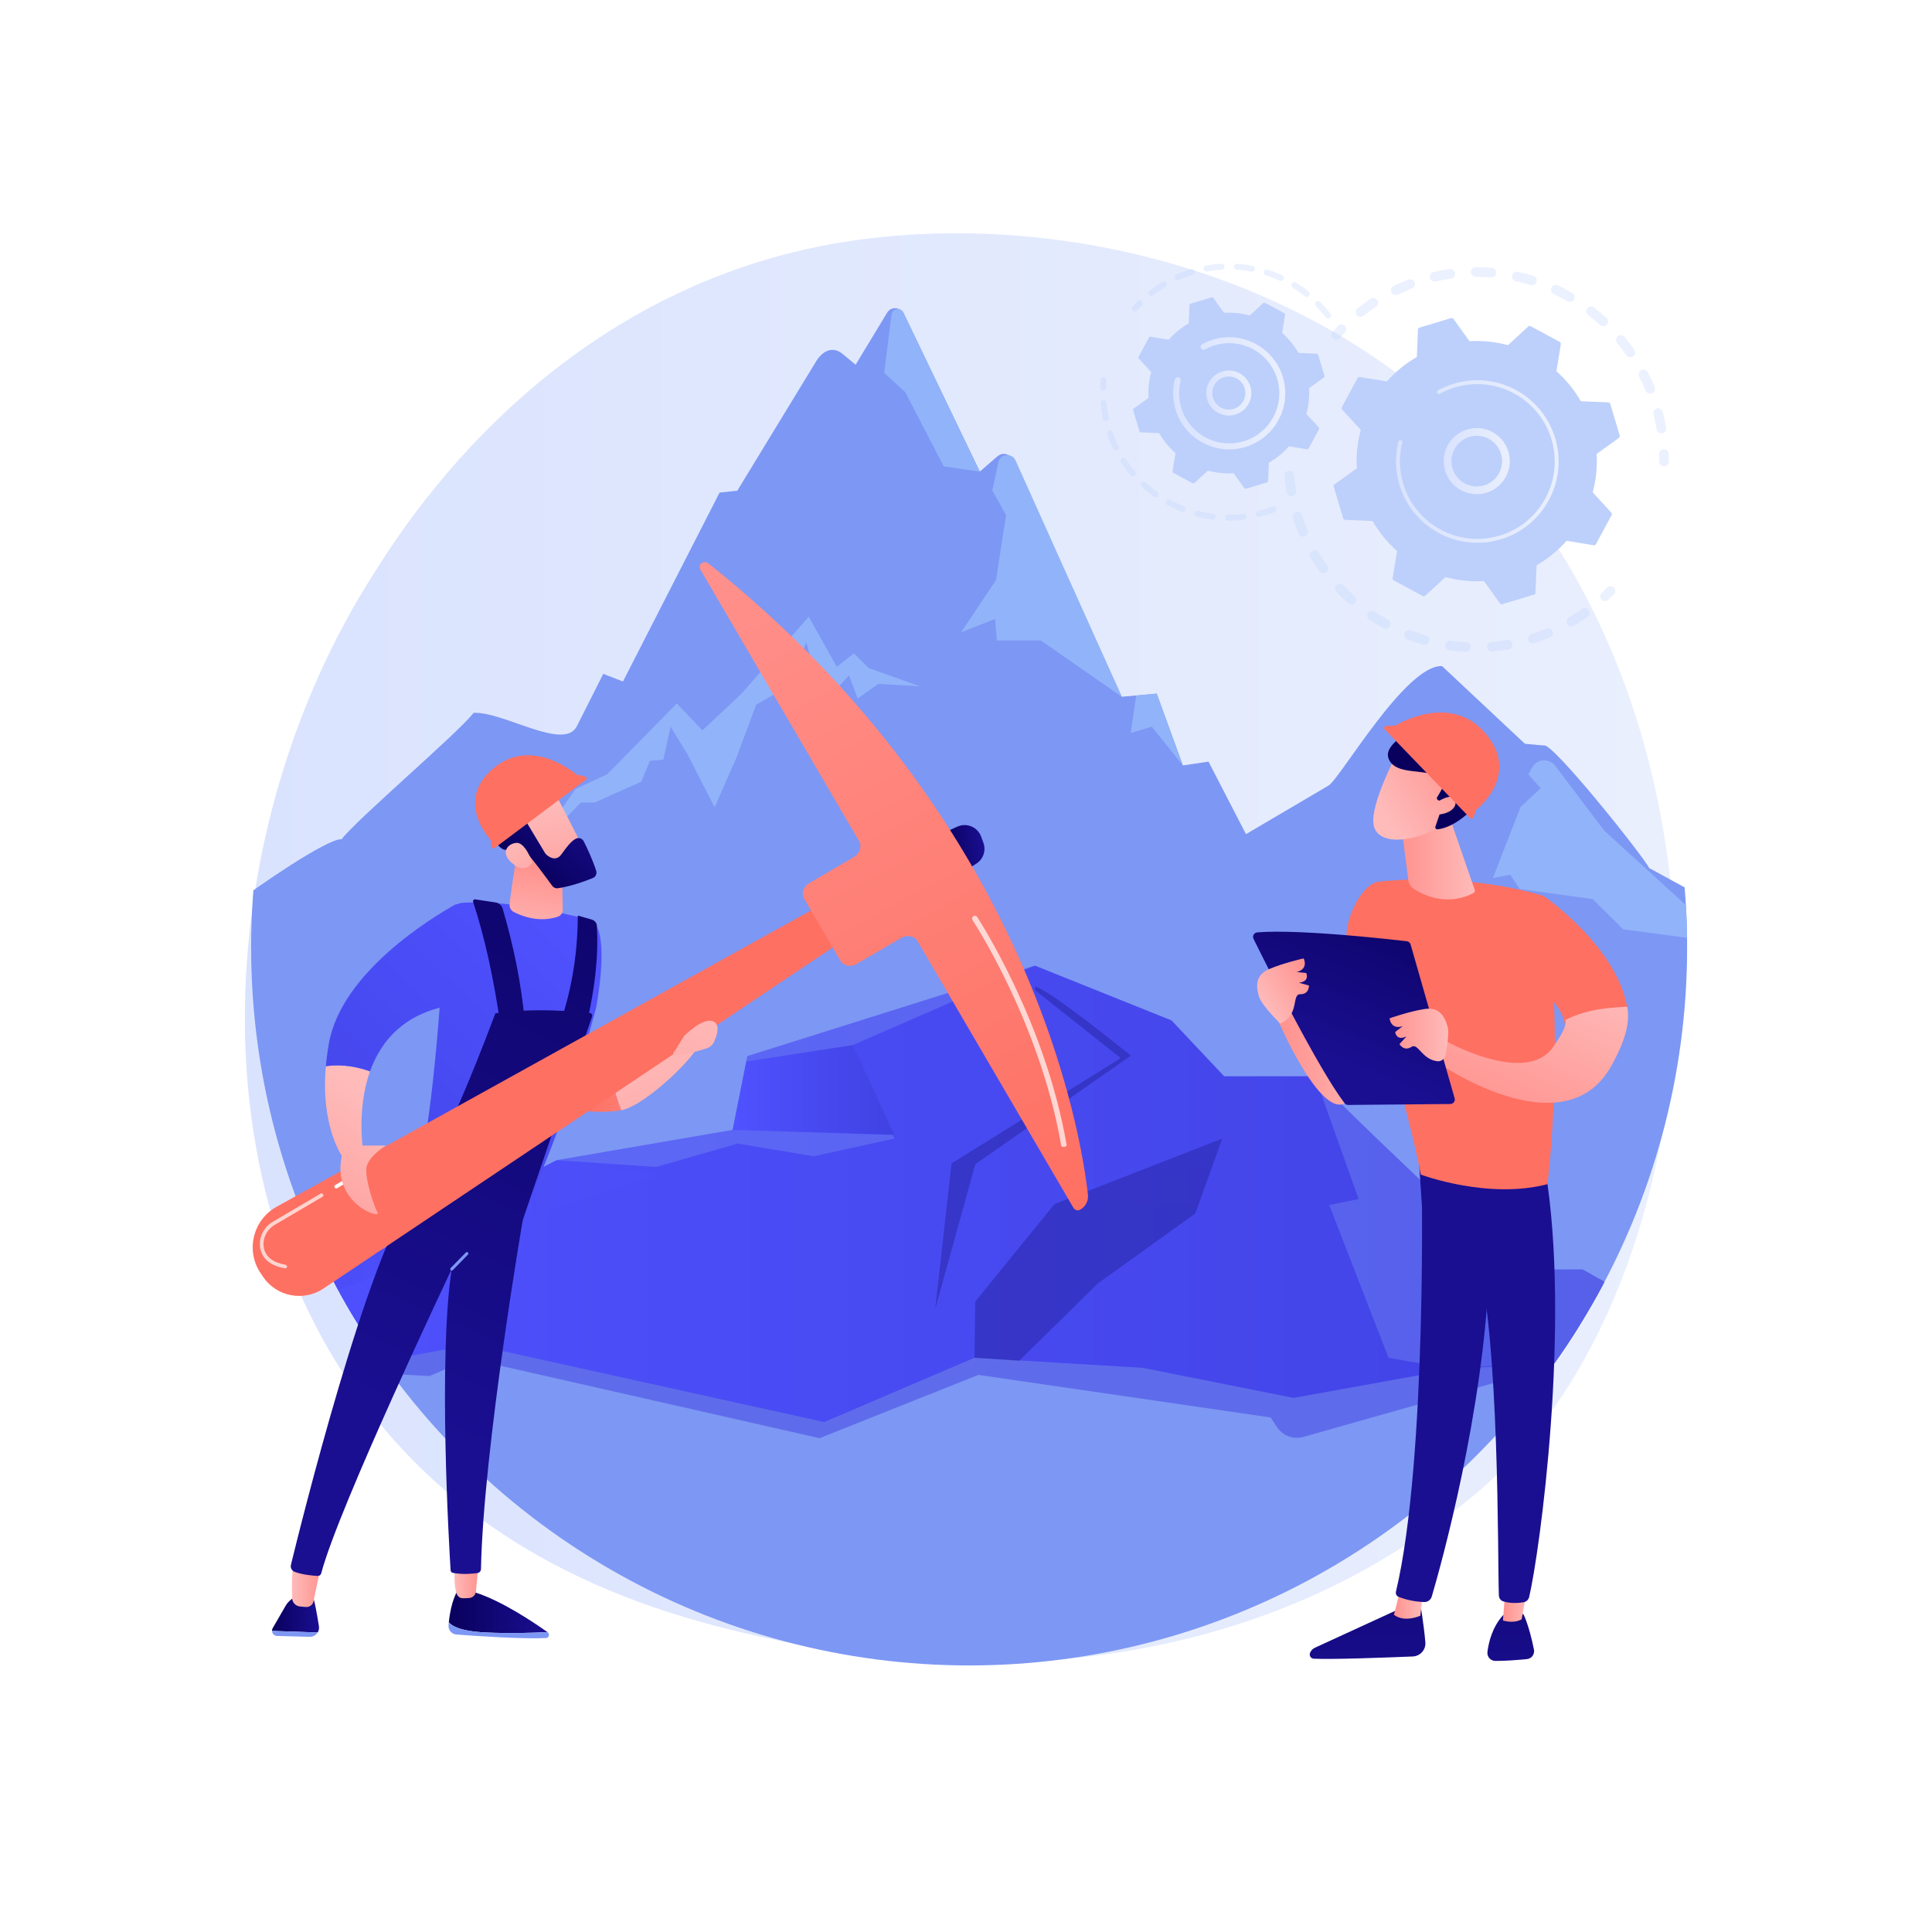 <?xml version="1.0" encoding="utf-8"?>
<!-- Generator: Adobe Illustrator 27.5.0, SVG Export Plug-In . SVG Version: 6.00 Build 0)  -->
<svg version="1.1" xmlns="http://www.w3.org/2000/svg" xmlns:xlink="http://www.w3.org/1999/xlink" x="0px" y="0px"
	 viewBox="0 0 3710 3710" style="enable-background:new 0 0 3710 3710;" xml:space="preserve">
<g id="Background">
	<g>
		<g>
			<rect style="fill:#FFFFFF;" width="3710" height="3710"/>
		</g>
	</g>
</g>
<g id="Illustration">
	<g>
		<linearGradient id="SVGID_1_" gradientUnits="userSpaceOnUse" x1="470.223" y1="1820.53" x2="3217.957" y2="1820.53">
			<stop  offset="0" style="stop-color:#DAE3FE"/>
			<stop  offset="1" style="stop-color:#E9EFFD"/>
		</linearGradient>
		<path style="fill:url(#SVGID_1_);" d="M2899.458,2806.985c-56.423,59.068-109.809,97.16-151.989,127.256
			c-495.813,353.768-1082.492,250.646-1207.178,225.463c-184.122-37.188-540.025-109.071-797.337-409.977
			c-389.291-455.246-328.673-1172.474-26.712-1645.926c55.233-86.602,346.992-567.266,939.989-644.349
			c358.876-46.65,777.21,47.438,1080.155,299.831C3372.297,1289.08,3327.027,2359.363,2899.458,2806.985z"/>
		<g>
			<g>
				<g style="opacity:0.3;">
					<path style="fill:#BDD0FB;" d="M2475.102,903.964c5.093-0.439,9.575,3.336,10.012,8.427c0.851,9.892,2.142,19.894,3.842,29.729
						c0.86,4.976-2.429,9.709-7.366,10.659c-0.059,0.011-0.117,0.023-0.177,0.034c-5.035,0.87-9.822-2.508-10.692-7.545
						c-1.788-10.352-3.15-20.881-4.044-31.295c-0.41-4.761,2.867-8.991,7.459-9.875
						C2474.452,904.038,2474.774,903.99,2475.102,903.964z M2500.51,989.422c3.022,9.507,6.48,18.974,10.28,28.148
						c1.955,4.717-0.284,10.132-5.005,12.089c-4.745,1.947-10.135-0.287-12.091-5.009c-3.999-9.65-7.639-19.616-10.821-29.618
						c-1.548-4.87,1.146-10.074,6.016-11.622c0.354-0.112,0.71-0.203,1.065-0.271
						C2494.495,982.265,2499.074,984.906,2500.51,989.422z M2532.503,1061.125c5.049,8.572,10.531,17.028,16.301,25.138
						c2.961,4.163,1.987,9.942-2.177,12.903c-4.163,2.954-9.938,1.986-12.904-2.177c-6.075-8.54-11.85-17.447-17.165-26.473
						c-2.594-4.403-1.125-10.074,3.276-12.67c0.939-0.552,1.935-0.921,2.947-1.115
						C2526.516,1056.013,2530.464,1057.66,2532.503,1061.125z M2579.73,1123.871c6.845,7.236,14.085,14.257,21.516,20.873
						c3.816,3.399,4.156,9.248,0.758,13.064c-3.402,3.813-9.248,4.15-13.064,0.758c-7.824-6.967-15.445-14.36-22.652-21.972
						c-3.511-3.711-3.351-9.569,0.361-13.08c1.328-1.257,2.93-2.044,4.602-2.365
						C2574.253,1120.571,2577.474,1121.489,2579.73,1123.871z M2639.758,1174.532c8.261,5.521,16.877,10.768,25.608,15.588
						c4.473,2.474,6.095,8.102,3.625,12.575c-2.471,4.476-8.102,6.097-12.573,3.623c-9.184-5.071-18.25-10.592-26.943-16.402
						c-4.249-2.838-5.391-8.584-2.551-12.833c1.43-2.141,3.599-3.494,5.943-3.945
						C2635.175,1172.694,2637.65,1173.124,2639.758,1174.532z M2709.499,1210.649c9.291,3.564,18.85,6.77,28.414,9.534
						c4.909,1.419,7.74,6.549,6.322,11.456c-1.418,4.911-6.545,7.741-11.458,6.324c-10.064-2.907-20.128-6.285-29.906-10.035
						c-4.771-1.831-7.155-7.181-5.326-11.953c1.189-3.099,3.863-5.19,6.9-5.774
						C2706.084,1209.885,2707.826,1210.006,2709.499,1210.649z M3050.855,1171.499c2.955,4.168,1.972,9.944-2.198,12.9
						c-8.541,6.053-17.463,11.815-26.516,17.124c-4.409,2.586-10.078,1.108-12.662-3.302c-2.585-4.405-1.107-10.074,3.3-12.66
						c8.596-5.04,17.066-10.513,25.176-16.262c1.113-0.788,2.338-1.296,3.596-1.538
						C3045.006,1167.096,3048.69,1168.441,3050.855,1171.499z M2785.465,1230.395c9.846,1.407,19.872,2.404,29.803,2.959
						c5.103,0.288,9.008,4.656,8.722,9.757c-0.286,5.105-4.656,8.982-9.758,8.72c-10.457-0.586-21.016-1.635-31.385-3.118
						c-5.058-0.723-8.573-5.409-7.85-10.47c0.573-4.012,3.641-7.054,7.41-7.779
						C2783.388,1230.276,2784.419,1230.247,2785.465,1230.395z M2981.253,1212.225c1.947,4.723-0.306,10.133-5.031,12.08
						c-9.678,3.986-19.657,7.607-29.656,10.768c-4.871,1.563-10.07-1.165-11.611-6.036c-1.539-4.871,1.163-10.069,6.036-11.611
						c9.503-3.003,18.987-6.444,28.184-10.234c0.587-0.242,1.185-0.416,1.784-0.531
						C2975.189,1205.847,2979.55,1208.088,2981.253,1212.225z M2863.924,1232.669c9.906-0.831,19.907-2.101,29.726-3.777
						c5.038-0.863,9.818,2.524,10.679,7.563c0.848,4.971-2.439,9.693-7.369,10.642c-0.064,0.012-0.13,0.025-0.194,0.034
						c-10.337,1.768-20.866,3.106-31.292,3.983c-5.093,0.424-9.568-3.356-9.996-8.449c-0.4-4.756,2.875-8.975,7.461-9.857
						C2863.261,1232.745,2863.591,1232.7,2863.924,1232.669z"/>
					<path style="fill:#BDD0FB;" d="M3090.942,1125.547c-1.789,0.344-3.496,1.218-4.865,2.622
						c-3.331,3.416-6.789,6.816-10.277,10.116c-3.714,3.508-3.88,9.367-0.371,13.079c3.509,3.716,9.37,3.887,13.08,0.368
						c3.671-3.467,7.307-7.045,10.813-10.638c3.567-3.657,3.496-9.517-0.16-13.083
						C3096.907,1125.808,3093.817,1124.993,3090.942,1125.547z"/>
				</g>
				<g style="opacity:0.3;">
					<path style="fill:#BDD0FB;" d="M3193.439,862.733c-4.385,0.844-7.633,4.767-7.49,9.373c0.15,4.767,0.202,9.619,0.154,14.417
						c-0.051,5.111,4.05,9.294,9.159,9.345c5.131,0.051,9.294-4.052,9.345-9.16c0.049-5.052-0.004-10.161-0.161-15.181
						c-0.16-5.107-4.43-9.118-9.538-8.96C3194.407,862.583,3193.916,862.641,3193.439,862.733z"/>
					<path style="fill:#BDD0FB;" d="M2783.464,516.769c5.059-0.719,9.744,2.799,10.463,7.862c0.718,5.059-2.798,9.732-7.861,10.46
						c-9.632,1.368-19.355,3.169-29.012,5.366c-4.955,1.145-9.941-1.988-11.075-6.971s1.987-9.941,6.969-11.076
						c4.184-0.952,8.367-1.831,12.548-2.635C2771.461,518.626,2777.506,517.614,2783.464,516.769z M2716.568,542.315
						c1.796,4.781-0.624,10.116-5.407,11.913c-9.183,3.453-18.32,7.328-27.156,11.523c-4.604,2.203-10.135,0.228-12.328-4.389
						c-2.191-4.614-0.226-10.133,4.39-12.325c9.302-4.418,18.921-8.5,28.585-12.13c0.501-0.188,1.009-0.331,1.517-0.428
						C2710.514,535.644,2714.958,538.031,2716.568,542.315z M2833.752,513.113c10.294-0.041,20.732,0.357,31.023,1.189
						c5.094,0.411,8.89,4.874,8.479,9.969c-0.412,5.092-4.874,8.881-9.968,8.477c-9.773-0.791-19.683-1.17-29.458-1.129
						c-5.111,0.019-9.27-4.105-9.291-9.217c-0.018-4.52,3.21-8.295,7.494-9.12C2832.588,513.175,2833.164,513.116,2833.752,513.113z
						 M2644.909,576.407c2.804,4.271,1.615,10.01-2.658,12.812c-8.189,5.375-16.245,11.165-23.946,17.207
						c-4.022,3.159-9.835,2.456-12.99-1.567c-3.155-4.019-2.454-9.834,1.566-12.988c8.11-6.364,16.594-12.461,25.216-18.121
						c1.042-0.683,2.17-1.132,3.324-1.354C2638.993,571.708,2642.79,573.179,2644.909,576.407z M2914.597,521.799
						c10.045,2.223,20.135,4.907,29.992,7.979c4.879,1.52,7.601,6.704,6.082,11.583c-1.519,4.882-6.708,7.603-11.586,6.083
						c-9.364-2.916-18.948-5.467-28.487-7.577c-4.99-1.105-8.14-6.045-7.035-11.035c0.823-3.718,3.775-6.413,7.289-7.089
						C2912.056,521.512,2913.326,521.518,2914.597,521.799z M2991.578,548.005c9.339,4.375,18.601,9.196,27.531,14.327
						c4.43,2.548,5.958,8.202,3.412,12.634c-2.551,4.436-8.205,5.963-12.633,3.41c-8.485-4.875-17.287-9.456-26.161-13.615
						c-4.628-2.168-6.621-7.677-4.453-12.305c1.308-2.787,3.828-4.619,6.637-5.16
						C2987.764,546.94,2989.741,547.144,2991.578,548.005z M3061.021,590.366c8.168,6.308,16.161,13.033,23.755,19.982
						c3.771,3.452,4.028,9.302,0.58,13.073c-3.454,3.775-9.304,4.028-13.072,0.579c-7.216-6.606-14.81-12.991-22.574-18.987
						c-4.044-3.123-4.791-8.935-1.667-12.977c1.435-1.859,3.434-3.02,5.571-3.431C3056.13,588.12,3058.834,588.678,3061.021,590.366
						z M3119.569,646.866c6.591,7.941,12.919,16.256,18.807,24.714c2.92,4.193,1.887,9.961-2.308,12.881
						c-4.187,2.915-9.959,1.883-12.879-2.31c-5.59-8.03-11.598-15.924-17.86-23.468c-3.263-3.932-2.722-9.763,1.21-13.027
						c1.243-1.031,2.672-1.681,4.153-1.966C3113.898,643.073,3117.334,644.175,3119.569,646.866z M3164.293,714.886
						c4.668,9.175,9.004,18.673,12.889,28.23c1.925,4.735-0.352,10.134-5.087,12.058c-4.719,1.917-10.131-0.351-12.056-5.086
						c-3.69-9.08-7.81-18.1-12.242-26.817c-2.317-4.552-0.502-10.124,4.052-12.44c0.793-0.403,1.617-0.683,2.449-0.843
						C3158.247,709.229,3162.38,711.125,3164.293,714.886z M3192.961,790.987c1.885,7.348,3.567,14.846,4.998,22.281
						c0.518,2.694,1.004,5.383,1.462,8.074c0.855,5.036-2.454,9.902-7.571,10.669c-5.037,0.859-9.816-2.532-10.673-7.571
						c-0.435-2.555-0.897-5.117-1.389-7.675c-1.361-7.07-2.958-14.194-4.75-21.181c-1.27-4.949,1.714-9.991,6.663-11.26
						c0.186-0.047,0.373-0.09,0.559-0.126C3187.025,783.281,3191.741,786.223,3192.961,790.987z"/>
					<path style="fill:#BDD0FB;" d="M2574.17,623.172c-1.807,0.348-3.526,1.234-4.9,2.654c-3.48,3.603-6.95,7.348-10.313,11.131
						c-3.396,3.819-3.053,9.668,0.765,13.063c3.82,3.394,9.665,3.057,13.063-0.765c3.195-3.593,6.491-7.149,9.795-10.571
						c3.55-3.672,3.45-9.53-0.226-13.082C2580.1,623.425,2577.027,622.622,2574.17,623.172z"/>
				</g>
				<g>
					<path style="fill:#BDD0FB;" d="M2576.758,781.775c-0.875,1.625-0.624,3.625,0.627,4.982l35.661,38.712
						c-6.42,23.727-9.103,48.648-7.562,73.896l-42.714,30.696c-1.498,1.077-2.148,2.986-1.618,4.753l18.118,60.477
						c0.529,1.768,2.122,3.005,3.964,3.08l52.556,2.155c12.594,21.937,28.537,41.279,46.945,57.568l-8.503,51.942
						c-0.298,1.821,0.592,3.63,2.216,4.505l55.575,29.953c1.624,0.875,3.625,0.624,4.982-0.627l38.711-35.661
						c23.727,6.421,48.648,9.104,73.897,7.562l30.696,42.714c1.077,1.499,2.985,2.149,4.753,1.619l60.479-18.117
						c1.767-0.53,3.003-2.123,3.079-3.965l2.155-52.557c21.937-12.594,41.279-28.537,57.567-46.945l51.942,8.504
						c1.82,0.298,3.63-0.591,4.505-2.216l29.954-55.575c0.875-1.624,0.623-3.625-0.626-4.981l-35.662-38.712
						c6.421-23.727,9.103-48.647,7.562-73.896l42.714-30.696c1.499-1.076,2.149-2.985,1.619-4.752l-18.118-60.479
						c-0.53-1.768-2.122-3.004-3.965-3.079l-52.556-2.156c-12.594-21.937-28.537-41.279-46.945-57.568l8.503-51.942
						c0.299-1.82-0.591-3.63-2.216-4.506l-55.576-29.953c-1.624-0.875-3.624-0.624-4.981,0.626l-38.712,35.662
						c-23.727-6.421-48.647-9.103-73.896-7.562l-30.696-42.714c-1.077-1.497-2.985-2.148-4.753-1.619l-60.478,18.118
						c-1.767,0.53-3.004,2.122-3.08,3.966l-2.156,52.555c-21.937,12.594-41.278,28.538-57.567,46.945l-51.942-8.504
						c-1.82-0.298-3.63,0.592-4.505,2.216L2576.758,781.775z"/>
					
						<linearGradient id="SVGID_00000000218369008439299420000011534863427431901059_" gradientUnits="userSpaceOnUse" x1="2772.289" y1="885.502" x2="2899.212" y2="885.502">
						<stop  offset="0" style="stop-color:#DAE3FE"/>
						<stop  offset="1" style="stop-color:#E9EFFD"/>
					</linearGradient>
					<path style="fill:url(#SVGID_00000000218369008439299420000011534863427431901059_);" d="M2832.972,822.103
						c34.958-1.53,64.645,25.661,66.178,60.623c0.743,16.935-5.155,33.146-16.605,45.644
						c-11.447,12.498-27.079,19.794-44.016,20.532c-34.959,1.53-64.645-25.661-66.178-60.622
						c-1.393-31.805,20.988-59.245,51.365-65.09C2826.728,822.609,2829.821,822.242,2832.972,822.103z M2871.629,918.368
						c8.78-9.584,13.3-22.011,12.731-34.998c-1.175-26.801-23.937-47.654-50.74-46.479c-26.812,1.166-47.654,23.937-46.48,50.741
						c1.175,26.8,23.937,47.654,50.74,46.479c2.431-0.107,4.822-0.39,7.168-0.842
						C2855.236,931.31,2864.493,926.157,2871.629,918.368z"/>
					
						<linearGradient id="SVGID_00000014628786062661891770000011035696729974047392_" gradientUnits="userSpaceOnUse" x1="2680.814" y1="886.205" x2="2992.99" y2="886.205">
						<stop  offset="0" style="stop-color:#DAE3FE"/>
						<stop  offset="1" style="stop-color:#E9EFFD"/>
					</linearGradient>
					<path style="fill:url(#SVGID_00000014628786062661891770000011035696729974047392_);" d="M2807.669,732.936
						c-5.217,1.004-10.414,2.276-15.573,3.821l0,0c-1.624,0.486-3.24,0.999-4.848,1.537c-7.927,2.655-15.63,5.937-22.99,9.794
						c-0.1,0.052-0.201,0.105-0.301,0.157c-0.284,0.15-0.568,0.301-0.851,0.455c-0.552,0.294-1.102,0.595-1.65,0.895
						c-1.441,0.792-2.145,2.404-1.852,3.938c0.072,0.373,0.203,0.741,0.396,1.091c0.985,1.791,3.237,2.436,5.026,1.455
						c9.213-5.074,19.035-9.188,29.193-12.228c50.453-15.124,102.759-2.046,139.945,30.063
						c20.686,17.856,36.691,41.604,45.097,69.667c1.475,4.921,2.691,9.88,3.647,14.856c6.441,33.49,1.212,67.891-15.188,98.317
						c-18.836,34.95-50.156,60.474-88.187,71.867c-78.548,23.522-161.523-21.221-185.042-99.73c-1.45-4.841-2.65-9.737-3.597-14.667
						c-4.107-21.363-3.495-43.388,1.872-64.491c0.138-0.546,0.149-1.092,0.047-1.61c-0.262-1.363-1.286-2.524-2.722-2.888
						c-1.984-0.498-3.997,0.688-4.5,2.676c-5.634,22.156-6.279,45.28-1.967,67.708c0.994,5.175,2.253,10.313,3.774,15.395
						c24.692,82.427,111.86,129.382,194.258,104.7c39.928-11.961,72.805-38.756,92.579-75.447
						c17.218-31.941,22.707-68.055,15.946-103.214c-1.005-5.224-2.281-10.43-3.827-15.594
						c-11.963-39.929-38.756-72.808-75.446-92.583C2878.959,731.654,2842.835,726.169,2807.669,732.936z"/>
				</g>
			</g>
			<g>
				<g style="opacity:0.3;">
					<path style="fill:#BDD0FB;" d="M2117.997,724.326c-2.428,0.467-4.359,2.481-4.605,5.069c-0.463,4.829-0.785,9.739-0.957,14.591
						c-0.112,3.153,2.352,5.799,5.509,5.914c3.158,0.125,5.801-2.355,5.914-5.509c0.164-4.624,0.471-9.303,0.912-13.912
						c0.302-3.138-2.002-5.928-5.144-6.233C2119.066,724.194,2118.521,724.225,2117.997,724.326z"/>
					<path style="fill:#BDD0FB;" d="M2118.425,768.203c3.144-0.276,5.917,2.044,6.196,5.19c0.706,7.934,1.826,15.925,3.331,23.746
						c0.317,1.649,0.656,3.301,1.01,4.955c0.658,3.084-1.306,6.122-4.392,6.784c-2.943,0.509-6.122-1.306-6.787-4.394
						c-0.37-1.731-0.722-3.459-1.055-5.185c-1.578-8.198-2.752-16.577-3.49-24.898c-0.263-2.944,1.761-5.567,4.606-6.115
						C2118.033,768.25,2118.227,768.224,2118.425,768.203z M2136.76,830.049c3.157,9.128,6.906,18.142,11.148,26.788
						c1.389,2.836,0.22,6.254-2.615,7.647c-2.821,1.378-6.258,0.221-7.647-2.614c-4.446-9.062-8.379-18.512-11.687-28.083
						c-1.032-2.984,0.55-6.238,3.534-7.272c0.261-0.09,0.53-0.158,0.795-0.209C2133.033,825.776,2135.819,827.331,2136.76,830.049z
						 M2162.29,882.047c5.289,8.064,11.14,15.878,17.395,23.233c2.042,2.403,1.751,6.011-0.652,8.054
						c-2.413,2.05-6.01,1.759-8.056-0.65c-6.559-7.711-12.696-15.913-18.243-24.365c-1.73-2.639-0.997-6.185,1.642-7.915
						c0.645-0.419,1.342-0.696,2.054-0.833C2158.635,879.147,2160.98,880.054,2162.29,882.047z M2199.817,926.185
						c7.116,6.53,14.704,12.68,22.545,18.264c2.572,1.835,3.171,5.403,1.338,7.971c-1.828,2.563-5.397,3.17-7.969,1.34
						c-8.226-5.862-16.178-12.305-23.643-19.155c-2.326-2.133-2.479-5.752-0.346-8.077c0.863-0.934,1.963-1.52,3.125-1.744
						C2196.585,924.454,2198.429,924.912,2199.817,926.185z M2246.982,959.823c8.486,4.601,17.335,8.718,26.305,12.244
						c2.935,1.151,4.381,4.47,3.228,7.409c-1.154,2.939-4.469,4.39-7.409,3.228c-9.4-3.692-18.676-8.011-27.572-12.829
						c-2.773-1.507-3.804-4.974-2.301-7.747c0.85-1.567,2.326-2.579,3.948-2.891C2244.433,958.996,2245.773,959.17,2246.982,959.823
						z M2300.884,980.993c9.341,2.397,18.918,4.23,28.47,5.45c3.129,0.398,5.345,3.262,4.944,6.391
						c-0.401,3.129-3.253,5.337-6.394,4.947c-10.015-1.278-20.064-3.203-29.863-5.717c-3.055-0.787-4.899-3.899-4.115-6.954
						c0.569-2.212,2.357-3.79,4.458-4.194C2299.188,980.762,2300.037,980.775,2300.884,980.993z M2358.302,988.334
						c9.613,0.031,19.357-0.542,28.962-1.709c3.133-0.376,5.98,1.856,6.359,4.988c0.381,3.131-1.854,5.932-4.987,6.364
						c-10.07,1.216-20.286,1.818-30.369,1.786c-3.156-0.012-5.708-2.578-5.698-5.734c0.009-2.775,2-5.085,4.63-5.591
						C2357.555,988.37,2357.924,988.333,2358.302,988.334z M2450.874,975.952c1.13,2.948-0.343,6.249-3.292,7.38
						c-8.158,3.127-16.629,5.86-25.151,8.12c-1.294,0.351-2.586,0.679-3.882,1.003c-3.026,0.844-6.164-1.11-6.917-4.182
						c-0.757-3.065,1.114-6.159,4.179-6.919c1.216-0.297,2.431-0.61,3.666-0.945c8.158-2.161,16.238-4.767,24.018-7.748
						c0.32-0.124,0.646-0.215,0.97-0.277C2447.136,971.869,2449.869,973.327,2450.874,975.952z"/>
				</g>
				<g style="opacity:0.3;">
					<path style="fill:#BDD0FB;" d="M2315.889,509.875c9.804-1.756,19.8-2.923,29.712-3.484c3.149-0.174,5.849,2.233,6.027,5.387
						c0.178,3.154-2.258,5.822-5.387,6.026c-9.452,0.529-18.986,1.648-28.339,3.323c-3.106,0.558-6.076-1.513-6.631-4.617
						c-0.551-3.082,1.479-6.03,4.543-6.62C2315.837,509.885,2315.865,509.88,2315.889,509.875z M2293.931,520.705
						c0.924,3.016-0.774,6.213-3.791,7.135c-9.078,2.781-18.079,6.139-26.753,9.984c-2.872,1.263-6.262-0.022-7.54-2.914
						c-1.28-2.885,0.023-6.256,2.908-7.539c9.091-4.028,18.524-7.549,28.037-10.459c0.201-0.061,0.399-0.111,0.602-0.15
						C2290.223,516.218,2293.066,517.882,2293.931,520.705z M2375.539,506.546c9.943,0.667,19.93,1.945,29.682,3.802
						c3.101,0.591,5.137,3.586,4.545,6.684c-0.588,3.103-3.572,5.126-6.68,4.548c-9.303-1.774-18.827-2.993-28.314-3.633
						c-3.15-0.212-5.53-2.937-5.319-6.08c0.178-2.648,2.131-4.752,4.62-5.231C2374.544,506.544,2375.035,506.512,2375.539,506.546z
						 M2240.016,543.129c1.623,2.706,0.742,6.217-1.964,7.84c-8.142,4.881-16.063,10.309-23.545,16.142
						c-2.49,1.934-6.082,1.489-8.019-0.991c-1.94-2.491-1.497-6.083,0.993-8.023c7.844-6.119,16.155-11.815,24.695-16.932
						c0.592-0.352,1.22-0.587,1.858-0.71C2236.324,540.015,2238.747,541.014,2240.016,543.129z M2434.205,517.728
						c9.469,3.031,18.852,6.676,27.892,10.83c2.868,1.318,4.124,4.714,2.806,7.581c-1.318,2.868-4.709,4.129-7.581,2.806
						c-8.621-3.967-17.569-7.44-26.602-10.328c-3.004-0.962-4.663-4.178-3.699-7.188c0.658-2.059,2.381-3.487,4.367-3.87
						C2432.295,517.385,2433.26,517.426,2434.205,517.728z M2488.484,542.66c8.484,5.222,16.727,11.007,24.498,17.189
						c2.469,1.963,2.879,5.555,0.914,8.025c-1.96,2.469-5.558,2.882-8.031,0.915c-7.411-5.894-15.276-11.41-23.373-16.394
						c-2.688-1.654-3.525-5.175-1.871-7.863c0.875-1.419,2.269-2.324,3.79-2.617C2485.764,541.655,2487.218,541.881,2488.484,542.66
						z M2535.235,579.874c6.994,7.105,13.61,14.703,19.666,22.574c1.926,2.505,1.456,6.09-1.046,8.015
						c-2.5,1.925-6.089,1.451-8.013-1.044c-5.773-7.51-12.083-14.753-18.754-21.522c-2.214-2.25-2.187-5.87,0.065-8.083
						c0.833-0.825,1.854-1.334,2.923-1.54C2531.89,577.926,2533.84,578.46,2535.235,579.874z"/>
					<path style="fill:#BDD0FB;" d="M2187.792,576.526c-1.083,0.208-2.115,0.731-2.955,1.569
						c-3.461,3.457-6.833,7.032-10.029,10.625c-2.095,2.359-1.885,5.972,0.473,8.07c2.36,2.086,5.969,1.88,8.07-0.474
						c3.046-3.428,6.265-6.838,9.566-10.138c2.233-2.231,2.232-5.851,0.002-8.082
						C2191.526,576.705,2189.592,576.179,2187.792,576.526z"/>
				</g>
				<g>
					<path style="fill:#BDD0FB;" d="M2186.364,685.312c-0.585,1.087-0.417,2.426,0.419,3.334l23.863,25.904
						c-4.296,15.877-6.091,32.553-5.06,49.448l-28.582,20.541c-1.002,0.721-1.437,1.997-1.083,3.18l12.124,40.468
						c0.354,1.183,1.42,2.011,2.652,2.061l35.168,1.442c8.427,14.68,19.095,27.623,31.413,38.522l-5.69,34.757
						c-0.2,1.219,0.396,2.429,1.483,3.015l37.188,20.043c1.086,0.586,2.426,0.418,3.334-0.419l25.903-23.863
						c15.877,4.297,32.553,6.092,49.449,5.06l20.54,28.582c0.721,1.003,1.997,1.438,3.18,1.083l40.47-12.124
						c1.183-0.354,2.01-1.42,2.06-2.653l1.443-35.169c14.679-8.427,27.623-19.095,38.521-31.414l34.758,5.691
						c1.218,0.199,2.429-0.396,3.014-1.483l20.044-37.189c0.585-1.086,0.417-2.425-0.419-3.333l-23.864-25.905
						c4.297-15.876,6.092-32.552,5.06-49.448l28.582-20.541c1.003-0.72,1.438-1.997,1.083-3.18l-12.124-40.47
						c-0.354-1.182-1.42-2.01-2.653-2.06l-35.168-1.442c-8.427-14.68-19.096-27.622-31.414-38.522l5.69-34.757
						c0.2-1.218-0.396-2.429-1.483-3.015l-37.188-20.043c-1.087-0.586-2.426-0.417-3.334,0.419l-25.904,23.863
						c-15.877-4.297-32.553-6.091-49.448-5.06l-20.54-28.582c-0.721-1.002-1.998-1.437-3.181-1.083l-40.469,12.124
						c-1.182,0.354-2.01,1.42-2.061,2.653l-1.443,35.167c-14.68,8.427-27.622,19.096-38.521,31.414l-34.757-5.69
						c-1.218-0.2-2.429,0.396-3.014,1.483L2186.364,685.312z"/>
					
						<linearGradient id="SVGID_00000123438050277852778900000010300201272073798575_" gradientUnits="userSpaceOnUse" x1="2316.444" y1="754.723" x2="2402.898" y2="754.723">
						<stop  offset="0" style="stop-color:#DAE3FE"/>
						<stop  offset="1" style="stop-color:#E9EFFD"/>
					</linearGradient>
					<path style="fill:url(#SVGID_00000123438050277852778900000010300201272073798575_);" d="M2357.775,711.537
						c11.538-0.509,22.582,3.509,31.095,11.31c8.513,7.796,13.481,18.445,13.985,29.982c1.044,23.81-17.452,43.994-41.295,45.081
						c-23.814,1.037-44.034-17.487-45.074-41.293c-0.507-11.536,3.509-22.579,11.308-31.093c6.34-6.92,14.564-11.498,23.617-13.24
						C2353.491,711.884,2355.62,711.633,2357.775,711.537z M2391.438,753.333c-0.372-8.488-4.025-16.321-10.29-22.06
						c-6.261-5.734-14.386-8.689-22.87-8.318l0,0c-8.485,0.383-16.317,4.027-22.057,10.292c-5.737,6.258-8.689,14.386-8.318,22.867
						c0.768,17.516,15.64,31.141,33.156,30.378c1.581-0.072,3.128-0.255,4.638-0.546
						C2380.919,783.017,2392.137,769.265,2391.438,753.333z"/>
					
						<linearGradient id="SVGID_00000129895728452397501670000013919103957680837289_" gradientUnits="userSpaceOnUse" x1="2252.755" y1="755.237" x2="2468.127" y2="755.237">
						<stop  offset="0" style="stop-color:#DAE3FE"/>
						<stop  offset="1" style="stop-color:#E9EFFD"/>
					</linearGradient>
					<path style="fill:url(#SVGID_00000129895728452397501670000013919103957680837289_);" d="M2340.16,649.479
						c-3.551,0.683-7.095,1.553-10.632,2.609c-7.021,2.101-13.835,4.919-20.269,8.385c-0.288,0.158-0.576,0.316-0.864,0.473
						c-2.226,1.224-3.312,3.712-2.859,6.08c0.111,0.575,0.314,1.144,0.611,1.684c1.521,2.765,4.997,3.756,7.761,2.246
						c5.976-3.293,12.335-5.954,18.896-7.916l0.003,0c0.36-0.109,0.723-0.213,1.082-0.316c15.572-4.503,31.677-4.954,47.098-1.556
						c8.371,1.845,16.544,4.83,24.321,8.931c0.063,0.033,0.126,0.067,0.189,0.1c0.194,0.105,0.386,0.204,0.577,0.31
						c22.624,12.196,39.149,32.47,46.524,57.091c0.957,3.186,1.742,6.394,2.362,9.616c4.169,21.681,0.782,43.951-9.833,63.652
						c-12.196,22.625-32.472,39.144-57.09,46.518c-24.607,7.361-50.641,4.721-73.268-7.468
						c-22.624-12.195-39.149-32.47-46.524-57.092c-0.941-3.132-1.716-6.302-2.329-9.492c-2.659-13.833-2.263-28.089,1.212-41.749
						c0.213-0.842,0.23-1.687,0.073-2.486c-0.405-2.104-1.986-3.898-4.203-4.46c-3.061-0.769-6.169,1.068-6.948,4.133
						c-3.887,15.285-4.332,31.239-1.36,46.711c0.688,3.573,1.554,7.117,2.604,10.621c8.254,27.549,26.739,50.232,52.055,63.875
						c25.312,13.639,54.412,16.633,81.966,8.357c27.547-8.25,50.23-26.733,63.871-52.051c11.88-22.036,15.667-46.952,11.001-71.208
						c-0.693-3.601-1.572-7.194-2.638-10.756C2447.57,670.99,2393.697,639.176,2340.16,649.479z"/>
				</g>
			</g>
		</g>
		<g>
			<defs>
				<circle id="SVGID_00000061464470372942981830000007454497945399862168_" cx="1861.005" cy="1819.354" r="1378.772"/>
			</defs>
			<clipPath id="SVGID_00000014613961880671912560000018319194217374275755_">
				<use xlink:href="#SVGID_00000061464470372942981830000007454497945399862168_"  style="overflow:visible;"/>
			</clipPath>
			<g style="clip-path:url(#SVGID_00000014613961880671912560000018319194217374275755_);">
				<rect x="323.145" y="2465.643" style="fill:#7D97F4;" width="3035.949" height="821.96"/>
				<g>
					<path style="fill:#7D97F4;" d="M3432.01,2183.923l-119.317-437.495l-145.832-79.545
						c-10.578-22.181-187.131-243.262-202.176-235.319l-36.458-3.314l-159.089-149.146
						c-69.602-3.314-195.86,216.437-217.934,229.423l-158.559,93.281l-71.933-139.242l-49.218,7.329l-50.285-137.923l-67.079,6.01
						l-201.778-444.926c-9.46-20.86-24.841-27.345-37.926-15.991l-32.884,28.535L1734.97,601.851
						c-6.169-12.783-24.056-13.63-31.405-1.487l-60.539,100.036l-25.123-20.842c-17.084-14.173-36.84-8.426-51.018,14.842
						l-151.017,247.841l-34.073,3.664l-185.512,362.761l-37.86-14.657c-16.849,33.43-33.698,66.859-50.546,100.289
						c-24.617,48.844-139.857-27.833-198.508-25.499c-27.941,37.386-225.502,205.498-253.444,242.884
						c-26.255-3.045-171.318,97.749-191.717,114.557c-46.913,38.652-28.497,119.27-49.276,130.229
						c-14.113,7.443-76.445,51.36-93.028,47.26c-30.104-7.443-35.429,11.148-61.617-15.979c-2.362-2.447-5.098-5.062-8.498-5.128
						c-2.88-0.056-5.422,1.755-7.726,3.484c-66.996,50.288-133.992,100.576-200.988,150.865
						c-31.373,23.549,33.668,71.261,47.982,85.853c40.12,40.927,83.054,82.654,135.069,108.168
						c68.444,33.568,137.213,328.619,209.705,327.454c80.652-1.295,589.964-106.878,670.616-108.172
						c343.8-5.52,281.339-226.262,625.139-231.782c320.194-5.141,596.449,184.122,916.643,178.981
						c141.335-2.269,766.838,245.153,908.173,242.883C3572.552,2640.096,3445.343,2201.56,3432.01,2183.923z"/>
					<path style="fill:#91B3FA;" d="M1712.002,604.265l-14.138,111.822l40.476,36.957l73.914,142.548l69.288,10.008
						l-146.324-305.097C1729.931,589.479,1713.535,592.137,1712.002,604.265z"/>
					<path style="fill:#91B3FA;" d="M1917.218,887.596l-11.693,54.192l26.398,47.296l-19.358,124.839l-66.874,100.256l65.114-25.545
						l3.52,41.329h84.473l155.332,108.019l-203.986-453.854C1943.248,868.785,1920.766,871.153,1917.218,887.596z"/>
					<polygon style="fill:#91B3FA;" points="2181.822,1335.554 2221.209,1331.972 2271.494,1469.895 2211.739,1395.389 
						2171.263,1407.708 					"/>
					<polygon style="fill:#91B3FA;" points="1013.869,1646.495 1105.088,1515.075 1165.949,1486.909 1299.624,1350.81 
						1348.863,1402.43 1423.932,1332.035 1552.978,1184.207 1606.942,1280.412 1639.791,1254.601 1667.947,1282.758 
						1766.498,1317.955 1686.718,1313.262 1646.828,1341.42 1630.403,1296.837 1581.127,1350.806 1548.276,1233.483 
						1517.772,1308.569 1501.347,1324.995 1452.071,1353.152 1414.528,1454.05 1372.291,1550.255 1320.669,1449.357 
						1287.819,1395.389 1273.74,1458.743 1247.929,1461.09 1231.503,1501.014 1142.338,1540.938 1115.353,1540.938 					"/>
					<path style="fill:#91B3FA;" d="M2941.975,1473.84l-7.278,13.177l23.945,26.533l-38.679,35.93l-53.171,136.551l33.437-6.292
						l18.324,27.591l139.686,19.079l58.704,58.195l200.808,26.679l-236.895-215.917l-94.728-125.376
						C2974.223,1455.224,2951.146,1457.235,2941.975,1473.84z"/>
				</g>
				
					<linearGradient id="SVGID_00000152976228823323104360000003023776123517250986_" gradientUnits="userSpaceOnUse" x1="1761.939" y1="2347.674" x2="1826.566" y2="1517.47">
					<stop  offset="0" style="stop-color:#4042E2"/>
					<stop  offset="1" style="stop-color:#4F52FF"/>
				</linearGradient>
				<path style="opacity:0.51;fill:url(#SVGID_00000152976228823323104360000003023776123517250986_);" d="M314.306,2589.379
					c13.257-4.419,161.299,50.82,161.299,50.82l229.795-4.419l119.317,6.629l77.335-33.144l671.709,152.46l304.921-121.526
					l561.231,81.754l12.548,18.823c10.959,16.438,31.269,23.932,50.278,18.552l670.751-189.835l-2061.529-269.568L314.306,2589.379z
					"/>
				<g>
					
						<linearGradient id="SVGID_00000001634694256805308660000013736349013398757311_" gradientUnits="userSpaceOnUse" x1="371.769" y1="2292.541" x2="3282.613" y2="2292.541">
						<stop  offset="0" style="stop-color:#4F52FF"/>
						<stop  offset="1" style="stop-color:#4042E2"/>
					</linearGradient>
					<path style="fill:url(#SVGID_00000001634694256805308660000013736349013398757311_);" d="M371.769,2583.352l128.89,10.616
						l293.715,8.482l113.557-20.652l674.667,148.993l288.732-123.494l323.087,19.389l289.686,57.704l305.577-55.281l485.609-30.295
						l7.323-23.897l-243.357-137.108h-118.71c-16.798,0-359.594-328.861-393.073-366.548v-0.029
						c-3.72-2.275-4.608-4.528-4.608-4.528h-172.13l-101.162-107.248l-262.211-105.165l-552.108,173.814l-28.268,141.716
						l-338.325,58.159L371.769,2583.352z"/>
					<g style="opacity:0.34;">
						<polygon style="fill:#7D97F4;" points="1259.785,2240.89 1416.433,2195.983 1562.638,2220.361 1717.32,2186.385 
							1637.849,2006.762 1987.362,1854.292 1435.255,2028.106 1406.986,2169.849 1068.661,2227.994 						"/>
					</g>
					
						<linearGradient id="SVGID_00000081611420611956661190000014103238411290192003_" gradientUnits="userSpaceOnUse" x1="2112.562" y1="2315.524" x2="2182.161" y2="1599.658">
						<stop  offset="0" style="stop-color:#09005D"/>
						<stop  offset="1" style="stop-color:#1A0F91"/>
					</linearGradient>
					<polygon style="opacity:0.27;fill:url(#SVGID_00000081611420611956661190000014103238411290192003_);" points="
						2347.025,2186.385 2024.822,2312.236 1872.77,2499.47 1871.331,2607.298 1957.121,2613.132 2108.491,2464.271 
						2295.337,2330.189 					"/>
					
						<linearGradient id="SVGID_00000039118314293281612870000012192851866668485532_" gradientUnits="userSpaceOnUse" x1="1406.986" y1="2093.024" x2="1717.32" y2="2093.024">
						<stop  offset="0" style="stop-color:#4F52FF"/>
						<stop  offset="1" style="stop-color:#4042E2"/>
					</linearGradient>
					<polygon style="fill:url(#SVGID_00000039118314293281612870000012192851866668485532_);" points="1637.849,2006.762 
						1433.233,2038.291 1406.986,2169.855 1717.32,2179.285 					"/>
					
						<linearGradient id="SVGID_00000178919481249497417310000002022775296453322423_" gradientUnits="userSpaceOnUse" x1="371.769" y1="2405.773" x2="1268.513" y2="2405.773">
						<stop  offset="0" style="stop-color:#4042E2"/>
						<stop  offset="1" style="stop-color:#4F52FF"/>
					</linearGradient>
					<path style="opacity:0.26;fill:url(#SVGID_00000178919481249497417310000002022775296453322423_);" d="M1268.513,2255.351
						c-23.427,0.583-199.852-27.157-199.852-27.157l-696.892,355.158l679.152-259.064L1268.513,2255.351z"/>
					<g style="opacity:0.34;">
						<path style="fill:#7D97F4;" d="M2666.32,2607.298l117.486,20.6l491.484-29.083l7.323-23.897l-243.357-137.108h-118.71
							c-16.798,0-355.419-329.063-394.118-366.75l82.503,231.415l-56.387,11.522L2666.32,2607.298z"/>
					</g>
					
						<linearGradient id="SVGID_00000058580389706589489270000003866382179192421034_" gradientUnits="userSpaceOnUse" x1="2057.902" y1="1933.02" x2="2281.61" y2="1177.383">
						<stop  offset="0" style="stop-color:#09005D"/>
						<stop  offset="1" style="stop-color:#1A0F91"/>
					</linearGradient>
					<path style="opacity:0.27;fill:url(#SVGID_00000058580389706589489270000003866382179192421034_);" d="M1987.362,1894.482
						c25.497,3.682,184.249,132.65,184.249,132.65l-298.841,208.576l-76.98,278.633l31.401-280.225l324.982-202.208l-164.81-130.559
						V1894.482z"/>
				</g>
			</g>
		</g>
		<g>
			<g>
				
					<linearGradient id="SVGID_00000071558330335949261890000004267542873081751722_" gradientUnits="userSpaceOnUse" x1="-2202.77" y1="3506.498" x2="-2017.279" y2="3998.05" gradientTransform="matrix(-0.734 0.679 0.679 0.734 -2764.615 909.469)">
					<stop  offset="0" style="stop-color:#FEBBBA"/>
					<stop  offset="1" style="stop-color:#FF928E"/>
				</linearGradient>
				<path style="fill:url(#SVGID_00000071558330335949261890000004267542873081751722_);" d="M1304.791,1975.01l36.186,34.176
					c-24.124,40.207-110.047,116.738-148.127,122.819c-18.43-48.358-23.375-82.584-23.397-105.297
					C1254.695,2044.543,1304.791,1975.01,1304.791,1975.01z"/>
				
					<linearGradient id="SVGID_00000005268684107747521360000003156074263379577528_" gradientUnits="userSpaceOnUse" x1="-2178.138" y1="3669.751" x2="-2083.392" y2="3498.481" gradientTransform="matrix(-0.734 0.679 0.679 0.734 -2764.615 909.469)">
					<stop  offset="0" style="stop-color:#FF928E"/>
					<stop  offset="1" style="stop-color:#FE7062"/>
				</linearGradient>
				<path style="fill:url(#SVGID_00000005268684107747521360000003156074263379577528_);" d="M1028.05,2100.428l-29.518-164.629
					c58.306,54.331,118.583,79.957,170.922,90.908c0.022,22.713,4.966,56.939,23.397,105.297
					C1097.823,2147.182,1028.05,2100.428,1028.05,2100.428z"/>
			</g>
			
				<linearGradient id="SVGID_00000139270119501791165040000007181421316283539868_" gradientUnits="userSpaceOnUse" x1="12540.25" y1="3095.952" x2="12733.195" y2="3095.952" gradientTransform="matrix(1 0 0 1 -11679.005 0)">
				<stop  offset="0" style="stop-color:#09005D"/>
				<stop  offset="1" style="stop-color:#1A0F91"/>
			</linearGradient>
			<path style="fill:url(#SVGID_00000139270119501791165040000007181421316283539868_);" d="M933.783,3134.854
				c44.93,2.068,88.419,0.769,117.455-0.724c-26.437-18.818-87.346-59.76-138.312-76.06l-34.987-2.093
				c0,0-11.856,18.031-16.086,59.291C867.652,3122.503,884.601,3132.591,933.783,3134.854z"/>
			<path style="fill:#7D97F4;" d="M1051.601,3134.387c-0.116-0.082-0.245-0.173-0.362-0.257
				c-29.036,1.493-72.526,2.791-117.455,0.724c-49.183-2.263-66.132-12.351-71.93-19.585c-0.195,1.901-0.394,3.788-0.555,5.789
				c-0.727,9.054,5.995,17.005,15.052,17.689c36.796,2.782,128.029,9.083,172.027,6.775
				C1054.18,3145.217,1056.333,3137.76,1051.601,3134.387z"/>
			
				<linearGradient id="SVGID_00000089547594927701263560000016226376010318519485_" gradientUnits="userSpaceOnUse" x1="12201.309" y1="3096.434" x2="12291.653" y2="3096.434" gradientTransform="matrix(1 0 0 1 -11679.005 0)">
				<stop  offset="0" style="stop-color:#09005D"/>
				<stop  offset="1" style="stop-color:#1A0F91"/>
			</linearGradient>
			<path style="fill:url(#SVGID_00000089547594927701263560000016226376010318519485_);" d="M612.435,3122.83
				c-3.29-21.092-8.567-51.585-12.643-59.381c-6.395-12.23-28.289,0-28.289,0s-15.369,7.167-22.442,19.112
				c-4.509,7.614-16.978,29.279-25.428,43.988c-0.972,1.692-1.377,3.492-1.326,5.237l87.662,3.067
				C612.113,3131.415,613.121,3127.221,612.435,3122.83z"/>
			<path style="fill:#7D97F4;" d="M522.308,3131.787c0.146,5.008,4.115,9.549,9.714,9.703l62.453,1.718
				c6.599,0.182,12.312-3.247,15.495-8.354L522.308,3131.787z"/>
			
				<linearGradient id="SVGID_00000112601172773928686600000003213503728342883991_" gradientUnits="userSpaceOnUse" x1="12239.519" y1="3034.151" x2="12298.138" y2="3034.151" gradientTransform="matrix(1 0 0 1 -11679.005 0)">
				<stop  offset="0" style="stop-color:#FEBBBA"/>
				<stop  offset="1" style="stop-color:#FF928E"/>
			</linearGradient>
			<path style="fill:url(#SVGID_00000112601172773928686600000003213503728342883991_);" d="M619.133,2993.344
				c-0.756,2.53-12.083,57.444-17.043,81.544c-1.371,6.661-7.37,11.338-14.162,10.998c-3.71-0.186-8.025-0.52-12.552-1.105
				c-8.029-1.039-14.144-7.745-14.453-15.835c-0.804-21.111-1.199-61.644,6.553-77.351
				C578.169,2969.928,619.133,2993.344,619.133,2993.344z"/>
			
				<linearGradient id="SVGID_00000024716781679661179920000014034914195809908907_" gradientUnits="userSpaceOnUse" x1="12550.065" y1="3030.314" x2="12598.922" y2="3030.314" gradientTransform="matrix(1 0 0 1 -11679.005 0)">
				<stop  offset="0" style="stop-color:#FEBBBA"/>
				<stop  offset="1" style="stop-color:#FF928E"/>
			</linearGradient>
			<path style="fill:url(#SVGID_00000024716781679661179920000014034914195809908907_);" d="M871.059,3009.066
				c4.858-0.154-1.939,25.085,5.412,49.892c1.657,5.595,5.842,9.987,11.677,10.062c3.782,0.048,8.263-0.024,12.813-0.389
				c6.843-0.548,12.341-5.857,12.977-12.693l5.98-64.343L871.059,3009.066z"/>
			
				<linearGradient id="SVGID_00000046336898708435502850000014082299106259422394_" gradientUnits="userSpaceOnUse" x1="1465.41" y1="1302.853" x2="805.208" y2="2764.731">
				<stop  offset="0" style="stop-color:#09005D"/>
				<stop  offset="1" style="stop-color:#1A0F91"/>
			</linearGradient>
			<path style="fill:url(#SVGID_00000046336898708435502850000014082299106259422394_);" d="M1006.953,2325.094
				c-2.169,10.557-78.708,456.994-83.353,688.003c-0.078,3.873-2.928,7.122-6.764,7.656c-9.717,1.354-28.639,3.096-46.987-0.306
				c-2.513-0.467-4.406-2.535-4.565-5.085c-2.675-43.05-24.188-407.03,2.159-578.372c0,0-217.626,458.024-250.614,584.318
				c-0.802,3.073-3.623,5.139-6.794,4.972c-9.321-0.493-28.703-2.17-44.094-7.834c-5.517-2.031-8.659-7.828-7.266-13.54
				c18.43-75.582,147.596-596.322,235.296-711.054L1006.953,2325.094z"/>
			<path style="fill:#7D97F4;" d="M867.443,2439.847c-0.72,0-1.442-0.271-1.997-0.815c-1.128-1.102-1.149-2.912-0.045-4.04
				l29.141-29.799c1.103-1.13,2.912-1.147,4.04-0.045c1.128,1.102,1.148,2.913,0.045,4.04l-29.141,29.8
				C868.926,2439.559,868.185,2439.847,867.443,2439.847z"/>
			
				<linearGradient id="SVGID_00000063601003423463541370000014803825306122522786_" gradientUnits="userSpaceOnUse" x1="1164.511" y1="1794.28" x2="544.729" y2="2447.746">
				<stop  offset="0" style="stop-color:#4F52FF"/>
				<stop  offset="1" style="stop-color:#4042E2"/>
			</linearGradient>
			<path style="fill:url(#SVGID_00000063601003423463541370000014803825306122522786_);" d="M1131.353,1766.16
				c-55.9-14.644-159.013-37.575-241.099-32.682c-18.853,1.124-33.961,16.03-35.03,34.885
				c-12.4,218.617-29.345,412.616-61.254,525.491c71.726,28.383,142.833,41.548,212.983,31.24
				c52.554-112.567,98.502-242.521,137.761-390.104c0,0,23.033-117.712,0.667-156.947
				C1141.894,1771.927,1137.305,1767.719,1131.353,1766.16z"/>
			
				<linearGradient id="SVGID_00000045617750846169545440000017367149206092373943_" gradientUnits="userSpaceOnUse" x1="12695.934" y1="1815.423" x2="12720.004" y2="1666.992" gradientTransform="matrix(1 0 0 1 -11679.005 0)">
				<stop  offset="0" style="stop-color:#FEBBBA"/>
				<stop  offset="1" style="stop-color:#FF928E"/>
			</linearGradient>
			<path style="fill:url(#SVGID_00000045617750846169545440000017367149206092373943_);" d="M996.894,1613.018
				c0,0-14.115,84.213-18.323,123.158c-0.684,6.329,2.626,12.313,8.286,15.226c15.428,7.942,48.363,20.734,84.25,8.995
				c5.91-1.933,9.785-7.651,9.648-13.868l-2.46-112.426L996.894,1613.018z"/>
			<g>
				<g>
					
						<linearGradient id="SVGID_00000045578161635066326310000011325977976355474048_" gradientUnits="userSpaceOnUse" x1="1760.82" y1="2192.791" x2="1604.126" y2="2400.084" gradientTransform="matrix(0.685 -0.728 0.728 0.685 -1761.412 1318.785)">
						<stop  offset="0" style="stop-color:#FEBBBA"/>
						<stop  offset="1" style="stop-color:#FF928E"/>
					</linearGradient>
					<path style="fill:url(#SVGID_00000045578161635066326310000011325977976355474048_);" d="M1062.441,1516.661
						c1.504,1.415,63.481,123.125,63.481,123.125l-70.245,33.91l-75.88-106.627
						C979.797,1567.069,1037.259,1492.957,1062.441,1516.661z"/>
					
						<linearGradient id="SVGID_00000130634553292859606790000003161221881963950226_" gradientUnits="userSpaceOnUse" x1="1641.15" y1="2242.572" x2="1828.323" y2="2242.572" gradientTransform="matrix(0.685 -0.728 0.728 0.685 -1761.412 1318.785)">
						<stop  offset="0" style="stop-color:#09005D"/>
						<stop  offset="1" style="stop-color:#1A0F91"/>
					</linearGradient>
					<path style="fill:url(#SVGID_00000130634553292859606790000003161221881963950226_);" d="M1010.877,1570.021
						c-1.253,3.242-0.945,6.86,0.843,9.841l35.034,58.402c0.532,0.886,1.165,1.687,1.921,2.391
						c4.171,3.882,18.44,15.173,29.472-0.199c9.402-13.102,18.224-25.014,27.677-29.927c5.521-2.869,12.313-0.579,15.116,4.976
						c5.771,11.44,16.953,34.762,23.977,56.877c1.76,5.542-1.1,11.494-6.491,13.677c-14.223,5.762-42.336,16.184-67.282,19.628
						c-4.098,0.566-8.155-1.164-10.593-4.505c-10.734-14.703-40.983-55.792-51.307-66.078c-9.592-9.554-27.294-5.951-35.271-3.659
						c-3.028,0.87-6.252,0.451-8.951-1.175c-8.094-4.874-22.217-17.013-9.297-37.566c3.213-5.11,1.576-11.916-3.469-15.234
						c-9.035-5.944-18.84-17.101-9.499-35.169c9.457-18.29,26.344-19.932,37.846-18.526c5.089,0.622,10.255-2.047,12.209-6.787
						c0.868-2.108,2.584-3.906,5.781-4.554c6.028-1.224,9.984-6.736,8.801-12.772c-2.027-10.349-0.5-23.796,16.025-32.882
						c30.31-16.664,56.858,10.489,63.609,33.41c6.751,22.922-27.137,39.12-48.453,41.823
						C1022.917,1544,1014.332,1561.089,1010.877,1570.021z"/>
					
						<linearGradient id="SVGID_00000098207743981203761410000010518868908127693242_" gradientUnits="userSpaceOnUse" x1="-3621.208" y1="1609.754" x2="-3715.64" y2="1776.825" gradientTransform="matrix(-1 0 0 1 -2645.562 0)">
						<stop  offset="0" style="stop-color:#FEBBBA"/>
						<stop  offset="1" style="stop-color:#FF928E"/>
					</linearGradient>
					<path style="fill:url(#SVGID_00000098207743981203761410000010518868908127693242_);" d="M1022.403,1656.553
						c0,0-13.477-39.435-30.729-37.987c-17.253,1.447-30.831,18.633-9.45,37.953
						C1008.819,1680.551,1022.403,1656.553,1022.403,1656.553z"/>
				</g>
				
					<linearGradient id="SVGID_00000100348892334447090210000000949608766116722830_" gradientUnits="userSpaceOnUse" x1="831.416" y1="849.596" x2="915.927" y2="1152.844">
					<stop  offset="0" style="stop-color:#FF928E"/>
					<stop  offset="1" style="stop-color:#FE7062"/>
				</linearGradient>
				<path style="fill:url(#SVGID_00000100348892334447090210000000949608766116722830_);" d="M1124.977,1497.315l-174.653,130.799
					c-2.523,1.89-6.147,0.352-6.54-2.776l-1.552-12.32c0,0-70.271-73.381,4.557-137.104
					c74.827-63.723,160.269,11.677,160.269,11.677l16.589,3.614C1126.526,1491.832,1127.335,1495.55,1124.977,1497.315z"/>
			</g>
			<g>
				
					<linearGradient id="SVGID_00000123427089808977367570000014458501629928437180_" gradientUnits="userSpaceOnUse" x1="1376.065" y1="1262.502" x2="715.865" y2="2724.377">
					<stop  offset="0" style="stop-color:#09005D"/>
					<stop  offset="1" style="stop-color:#1A0F91"/>
				</linearGradient>
				<path style="fill:url(#SVGID_00000123427089808977367570000014458501629928437180_);" d="M787.022,2305.222
					c66.027-109.971,115.664-230.196,164.208-359.294c53.321-8.197,119.104-7.313,181.301-0.708
					c3.319,0.352,5.463,3.713,4.387,6.872L996.423,2364.73L787.022,2305.222z"/>
				
					<linearGradient id="SVGID_00000017509158840948892020000010852370410685169293_" gradientUnits="userSpaceOnUse" x1="1247.369" y1="1204.379" x2="587.168" y2="2666.256">
					<stop  offset="0" style="stop-color:#09005D"/>
					<stop  offset="1" style="stop-color:#1A0F91"/>
				</linearGradient>
				<path style="fill:url(#SVGID_00000017509158840948892020000010852370410685169293_);" d="M960.494,1965.016
					c-12.272-84.151-28.913-162.776-52.018-233.216c-0.855-2.606,1.323-5.173,4.035-4.763l39.115,5.927
					c6.439,0.976,11.768,5.583,13.604,11.832c21.007,71.464,35.681,143.339,42.421,215.729L960.494,1965.016z"/>
				
					<linearGradient id="SVGID_00000029755776458534895560000008296066656525834671_" gradientUnits="userSpaceOnUse" x1="1386.335" y1="1267.139" x2="726.135" y2="2729.015">
					<stop  offset="0" style="stop-color:#09005D"/>
					<stop  offset="1" style="stop-color:#1A0F91"/>
				</linearGradient>
				<path style="fill:url(#SVGID_00000029755776458534895560000008296066656525834671_);" d="M1079.51,1953.788
					c19.906-63.056,29.934-128.268,30.035-195.646l26.953,7.786c6.332,1.829,10.444,7.933,9.76,14.488
					c3.153,58.464-4.466,119.561-19.029,182.354L1079.51,1953.788z"/>
			</g>
			<g>
				
					<linearGradient id="SVGID_00000137834543568997248810000018163714046855960495_" gradientUnits="userSpaceOnUse" x1="-3334.05" y1="2094.692" x2="-3115.415" y2="2410.498" gradientTransform="matrix(-1 0 0 1 -2645.562 0)">
					<stop  offset="0" style="stop-color:#FEBBBA"/>
					<stop  offset="1" style="stop-color:#FF928E"/>
				</linearGradient>
				<path style="fill:url(#SVGID_00000137834543568997248810000018163714046855960495_);" d="M710.569,2057.326
					c-27.644,77.559-12.076,160.711-12.076,160.711l-36.439,9.717c0,0-47.076-55.99-36.306-180.235
					C659.382,2042.385,690.886,2050.268,710.569,2057.326z"/>
				
					<linearGradient id="SVGID_00000165921322847448136990000010715317364252476032_" gradientUnits="userSpaceOnUse" x1="1019.537" y1="1656.93" x2="399.754" y2="2310.396">
					<stop  offset="0" style="stop-color:#4F52FF"/>
					<stop  offset="1" style="stop-color:#4042E2"/>
				</linearGradient>
				<path style="fill:url(#SVGID_00000165921322847448136990000010715317364252476032_);" d="M625.747,2047.519
					c1.21-13.971,3.116-28.759,5.939-44.473c24.622-137.029,200.295-242.436,241.633-265.518c3.843-2.147,8.521,0.75,8.382,5.15
					l-5.872,186.274c-97.838,13.151-144.145,69.132-165.261,128.374C690.886,2050.268,659.382,2042.385,625.747,2047.519z"/>
			</g>
			<g>
				<g>
					
						<linearGradient id="SVGID_00000077311868630400924590000011744231491875348629_" gradientUnits="userSpaceOnUse" x1="1493.259" y1="1110.879" x2="1338.314" y2="1467.927">
						<stop  offset="0" style="stop-color:#FF928E"/>
						<stop  offset="1" style="stop-color:#FE7062"/>
					</linearGradient>
					<path style="fill:url(#SVGID_00000077311868630400924590000011744231491875348629_);" d="M1622.671,1712.007L531.444,2317.153
						c-45.767,25.38-60.153,84.052-31.223,127.34l4.75,7.109c25.596,38.299,77.74,48.512,116.196,22.758l1041.834-697.768
						L1622.671,1712.007z"/>
					<g>
						<path style="opacity:0.7;fill:#FFFFFF;" d="M548.212,2435.599c-0.375,0.06-0.766,0.061-1.162-0.007
							c-33.771-5.911-44.256-23.656-47.104-37.502c-4.159-20.222,5.585-41.177,24.246-52.146l91.442-53.749
							c1.66-0.991,3.812-0.427,4.795,1.244c0.979,1.668,0.423,3.815-1.245,4.794l-91.442,53.75
							c-16.076,9.448-24.489,27.41-20.934,44.698c3.508,17.038,17.454,27.81,41.453,32.009c1.904,0.335,3.18,2.148,2.846,4.056
							C550.84,2434.254,549.643,2435.369,548.212,2435.599z"/>
						<path style="fill:#FFFFFF;" d="M646.144,2282.108c-1.381,0.222-2.822-0.402-3.576-1.684c-0.979-1.668-0.423-3.816,1.245-4.795
							l11.85-6.965c1.658-0.984,3.809-0.422,4.795,1.244c0.979,1.669,0.423,3.816-1.245,4.794l-11.85,6.966
							C646.976,2281.897,646.563,2282.04,646.144,2282.108z"/>
					</g>
				</g>
				<g>
					
						<linearGradient id="SVGID_00000016042567754707352930000005802509364105414327_" gradientUnits="userSpaceOnUse" x1="-1454.816" y1="2010.454" x2="-1530.325" y2="2010.454" gradientTransform="matrix(-0.99 0.142 0.142 0.99 89.233 -146.058)">
						<stop  offset="0" style="stop-color:#09005D"/>
						<stop  offset="1" style="stop-color:#1A0F91"/>
					</linearGradient>
					<path style="fill:url(#SVGID_00000016042567754707352930000005802509364105414327_);" d="M1838.531,1587.351
						c8.545-3.844,18.305-3.965,26.941-0.331c8.637,3.635,15.373,10.7,18.594,19.498l4.34,11.859
						c5.473,14.949-0.25,31.692-13.729,40.161l-35.194,22.122l-29.254-80.565L1838.531,1587.351z"/>
					
						<linearGradient id="SVGID_00000024703694414239301030000010017375911556391552_" gradientUnits="userSpaceOnUse" x1="1347.594" y1="1013.034" x2="2043.57" y2="2335.392">
						<stop  offset="0" style="stop-color:#FF928E"/>
						<stop  offset="1" style="stop-color:#FE7062"/>
					</linearGradient>
					<path style="fill:url(#SVGID_00000024703694414239301030000010017375911556391552_);" d="M1360.926,1082.266
						c619.838,494.417,715.329,1096.637,728.189,1211.55c1.308,11.661-3.915,22.801-14.467,28.969
						c-5.122,2.994-10.784,1-13.634-3.875l-299.144-511.785c-5.897-10.089-20.802-12.228-31.391-6.038l-86.292,50.439
						c-10.59,6.19-24.549,3.255-30.446-6.834l-69.403-118.736c-5.897-10.089-1.499-23.51,9.092-29.701l86.292-50.439
						c10.59-6.19,15.933-20.408,10.036-30.496l-304.848-521.543c-2.649-4.531-1.733-9.994,3.024-12.774
						C1352.366,1078.411,1357.077,1079.194,1360.926,1082.266z"/>
					<g>
						<path style="opacity:0.7;fill:#FFFFFF;" d="M2043.467,2202.342c0.051-0.007,0.101-0.014,0.152-0.022
							c2.865-0.412,4.978-1.747,4.481-4.601c-41.309-238.369-170.536-435.089-171.836-437.055c-1.604-2.418-4.799-2.71-7.218-1.113
							c-2.413,1.596-3.049,5.034-1.454,7.447c1.292,1.953,129.234,196.28,170.162,432.42
							C2038.241,2202.225,2040.669,2202.745,2043.467,2202.342z"/>
					</g>
				</g>
			</g>
			
				<linearGradient id="SVGID_00000100355546890272020070000009425381479548036514_" gradientUnits="userSpaceOnUse" x1="-3417.78" y1="2151.865" x2="-3196.618" y2="2471.322" gradientTransform="matrix(-1 0 0 1 -2645.562 0)">
				<stop  offset="0" style="stop-color:#FEBBBA"/>
				<stop  offset="1" style="stop-color:#FF928E"/>
			</linearGradient>
			<path style="fill:url(#SVGID_00000100355546890272020070000009425381479548036514_);" d="M696.061,2199.818h45.052
				c0,0-36.548,21.917-37.762,44.968c-1.215,23.051,14.509,70.798,21.864,83.796c8.042,14.214-102.016-21.166-63.162-128.764
				H696.061z"/>
			
				<linearGradient id="SVGID_00000114066936945593064490000004927842413087864713_" gradientUnits="userSpaceOnUse" x1="-4015.229" y1="1912.051" x2="-3832.126" y2="2397.274" gradientTransform="matrix(-1 0 0 1 -2645.562 0)">
				<stop  offset="0" style="stop-color:#FEBBBA"/>
				<stop  offset="1" style="stop-color:#FF928E"/>
			</linearGradient>
			<path style="fill:url(#SVGID_00000114066936945593064490000004927842413087864713_);" d="M1356.191,2013.39
				c6.827-1.886,12.38-6.744,15.267-13.212c5.594-12.534,11.896-32.616-1.561-38.733c-20.042-9.11-56.481,28.24-56.481,28.24
				l-17.804,28.856l0,0c-4.595,2.235-2.659,9.198,2.427,8.7C1313.498,2025.728,1333.841,2020.352,1356.191,2013.39z"/>
		</g>
		<g>
			
				<linearGradient id="SVGID_00000051355776299260086090000006194043714104477867_" gradientUnits="userSpaceOnUse" x1="2665.786" y1="2006.012" x2="2455.756" y2="2006.012">
				<stop  offset="0" style="stop-color:#FEBBBA"/>
				<stop  offset="1" style="stop-color:#FF928E"/>
			</linearGradient>
			<path style="fill:url(#SVGID_00000051355776299260086090000006194043714104477867_);" d="M2455.756,1962.987
				c0,0,78.012,180.025,126.018,156.022c48.007-24.004,84.012-222.032,84.012-222.032S2515.765,1860.972,2455.756,1962.987z"/>
			
				<linearGradient id="SVGID_00000048469520829065439760000011893079279518226340_" gradientUnits="userSpaceOnUse" x1="-251.536" y1="2759.048" x2="-247.045" y2="3252.995" gradientTransform="matrix(-1 0 0 1 2378.298 0)">
				<stop  offset="0" style="stop-color:#09005D"/>
				<stop  offset="1" style="stop-color:#1A0F91"/>
			</linearGradient>
			<path style="fill:url(#SVGID_00000048469520829065439760000011893079279518226340_);" d="M2727.372,3080.144
				c0,0,6.522,36.921,9.718,73.468c1.25,14.283-9.762,26.685-24.087,27.281c-48.669,2.027-152.776,5.969-190.133,4.302
				c-5.615-0.251-9.287-6-7.209-11.223l0,0c1.741-4.377,5.101-7.916,9.38-9.883l171.966-79.034L2727.372,3080.144z"/>
			
				<linearGradient id="SVGID_00000133508487879149949420000005752006238129820348_" gradientUnits="userSpaceOnUse" x1="-354.416" y1="3079.993" x2="-298.48" y2="3079.993" gradientTransform="matrix(-1 0 0 1 2378.298 0)">
				<stop  offset="0" style="stop-color:#FEBBBA"/>
				<stop  offset="1" style="stop-color:#FF928E"/>
			</linearGradient>
			<path style="fill:url(#SVGID_00000133508487879149949420000005752006238129820348_);" d="M2732.715,3058.452l-5.24,44.161
				c0,0-30.123,14.022-50.696-1.767l12.475-49.214L2732.715,3058.452z"/>
			
				<linearGradient id="SVGID_00000178893448752958584760000013333563161072546440_" gradientUnits="userSpaceOnUse" x1="-3849.547" y1="9252.093" x2="-3138.654" y2="7894.935" gradientTransform="matrix(-1 0 0 1 2378.298 0)">
				<stop  offset="0" style="stop-color:#09005D"/>
				<stop  offset="1" style="stop-color:#1A0F91"/>
			</linearGradient>
			<path style="fill:url(#SVGID_00000178893448752958584760000013333563161072546440_);" d="M2728.777,2228.208
				c2.263,11.532,12.148,575.496-48.136,828.227c-0.983,4.124,1.107,8.374,5.032,9.978c9.245,3.777,27.371,9.248,49.095,9.977
				c6.728,0.226,12.759-4.146,14.656-10.605c17.232-58.636,99.804-352.427,110.576-633.077c12.037-313.598,0-10.677,0-10.677
				l-7.059-193.848L2728.777,2228.208z"/>
			
				<linearGradient id="SVGID_00000055706933640740843630000016620344891455883698_" gradientUnits="userSpaceOnUse" x1="-526.502" y1="2761.549" x2="-522.011" y2="3255.496" gradientTransform="matrix(-1 0 0 1 2378.298 0)">
				<stop  offset="0" style="stop-color:#09005D"/>
				<stop  offset="1" style="stop-color:#1A0F91"/>
			</linearGradient>
			<path style="fill:url(#SVGID_00000055706933640740843630000016620344891455883698_);" d="M2925.188,3099.406
				c0,0,10.382,18.64,20.432,68.166c1.815,8.945-4.434,17.505-13.518,18.397c-16.071,1.581-40.812,3.613-60.629,3.476
				c-9.135-0.063-16.265-8.017-15.165-17.086c2.196-18.077,9.034-47.738,30.16-70.855L2925.188,3099.406z"/>
			
				<linearGradient id="SVGID_00000092414352909492495930000009095368876964774018_" gradientUnits="userSpaceOnUse" x1="-556.008" y1="3077.124" x2="-507.712" y2="3077.124" gradientTransform="matrix(-1 0 0 1 2378.298 0)">
				<stop  offset="0" style="stop-color:#FEBBBA"/>
				<stop  offset="1" style="stop-color:#FF928E"/>
			</linearGradient>
			<path style="fill:url(#SVGID_00000092414352909492495930000009095368876964774018_);" d="M2934.306,3042.604l-12.242,66.784
				c0,0-12.106,9.004-36.053,2.476l5.844-71.854L2934.306,3042.604z"/>
			
				<linearGradient id="SVGID_00000124137213152702995030000003009083695127081110_" gradientUnits="userSpaceOnUse" x1="-3967.315" y1="9190.406" x2="-3256.422" y2="7833.25" gradientTransform="matrix(-1 0 0 1 2378.298 0)">
				<stop  offset="0" style="stop-color:#09005D"/>
				<stop  offset="1" style="stop-color:#1A0F91"/>
			</linearGradient>
			<path style="fill:url(#SVGID_00000124137213152702995030000003009083695127081110_);" d="M2967.38,2245.513
				c49.304,297.552-10.695,735.425-30.93,821.126c-1.239,5.247-5.474,9.268-10.791,10.148c-9.032,1.498-23.903,2.72-38.564-1.539
				c-5.051-1.467-8.6-6.023-8.806-11.279c-2.715-69.288,2.172-494.646-43.768-662.75c-2.329-8.519-7.531-15.949-14.729-21.066
				l-89.167-63.389l-6.835-102.464L2967.38,2245.513z"/>
			<g>
				
					<linearGradient id="SVGID_00000149366545319923568980000002947968305202155670_" gradientUnits="userSpaceOnUse" x1="3155.617" y1="1182.722" x2="3090.991" y2="1326.889">
					<stop  offset="0" style="stop-color:#FF928E"/>
					<stop  offset="1" style="stop-color:#FE7062"/>
				</linearGradient>
				<path style="fill:url(#SVGID_00000149366545319923568980000002947968305202155670_);" d="M2647.784,1692.948
					c180.025-18.003,316.214,27.558,316.214,27.558c44.044,256.986,7.703,553.401,7.703,553.401
					c-114.387,29.998-243.423-18.34-243.423-18.34c-19.012-107.414-107.717-409.712-107.717-409.712
					C2548.369,1836.895,2602.431,1697.483,2647.784,1692.948z"/>
			</g>
			
				<linearGradient id="SVGID_00000154418184877877492080000003058530786222946449_" gradientUnits="userSpaceOnUse" x1="3303.396" y1="1248.968" x2="3238.77" y2="1393.135">
				<stop  offset="0" style="stop-color:#FF928E"/>
				<stop  offset="1" style="stop-color:#FE7062"/>
			</linearGradient>
			<path style="fill:url(#SVGID_00000154418184877877492080000003058530786222946449_);" d="M2907.326,1863.575l56.672-143.069
				c0,0,138.012,93.772,160.708,212.665c-26.077,1.921-73.529,8.704-119.975,32.156
				C2994.524,1909.187,2907.326,1863.575,2907.326,1863.575z"/>
			
				<linearGradient id="SVGID_00000065040897109467457190000008778911727368469891_" gradientUnits="userSpaceOnUse" x1="3012.515" y1="1847.156" x2="2871.655" y2="2160.363">
				<stop  offset="0" style="stop-color:#FEBBBA"/>
				<stop  offset="1" style="stop-color:#FF928E"/>
			</linearGradient>
			<path style="fill:url(#SVGID_00000065040897109467457190000008778911727368469891_);" d="M2774.719,1998.199
				c0,0,154.951,87.571,207.234,12.796c10.855-15.527,26.837-37.731,24.162-52.442c46.448-23.452,92.513-23.462,118.591-25.383
				c6.843,35.843-8.776,73.963-29.838,112.492c-91.582,167.529-340.655-9.258-340.655-9.258L2774.719,1998.199z"/>
			<g>
				
					<linearGradient id="SVGID_00000132805068073929980780000011957800946305816968_" gradientUnits="userSpaceOnUse" x1="2722.286" y1="1668.227" x2="2563.962" y2="2039.68">
					<stop  offset="0" style="stop-color:#09005D"/>
					<stop  offset="1" style="stop-color:#1A0F91"/>
				</linearGradient>
				<path style="fill:url(#SVGID_00000132805068073929980780000011957800946305816968_);" d="M2793.337,2108.986l-84.567-295.326
					c-0.96-3.352-3.819-5.798-7.284-6.201c-15.322-1.787-59.719-6.807-110.98-11.141c-61.747-5.224-133.451-9.455-176.3-5.856
					c-6.091,0.512-9.773,6.955-7.064,12.435c24.366,49.297,124.594,249.821,174.785,315.51c1.664,2.177,4.235,3.449,6.972,3.424
					l196.209-1.826C2790.819,2119.952,2794.909,2114.474,2793.337,2108.986z"/>
				
					<linearGradient id="SVGID_00000047042092027965610380000016336495450843432108_" gradientUnits="userSpaceOnUse" x1="-402.765" y1="1987.46" x2="-290.099" y2="1987.46" gradientTransform="matrix(-1 0 0 1 2378.298 0)">
					<stop  offset="0" style="stop-color:#FEBBBA"/>
					<stop  offset="1" style="stop-color:#FF928E"/>
				</linearGradient>
				<path style="fill:url(#SVGID_00000047042092027965610380000016336495450843432108_);" d="M2760.057,2037.883
					c7.169,0.837,13.779-3.993,15.24-11.061c3.164-15.302,7.97-42.753,4.636-54.812c-4.752-17.185-13.959-39.281-44.647-34.371
					c-30.688,4.91-66.889,17.838-66.889,17.838s1.829,22.385,25.153,15.162l-14.463,11.191c0,0,2.068,17.924,21.769,8.348
					l-13.452,14.841c0,0,8.461,14.721,22.955,5.28C2723.191,2001.939,2730.109,2034.386,2760.057,2037.883z"/>
				
					<linearGradient id="SVGID_00000029726342406038580570000018229849682154897323_" gradientUnits="userSpaceOnUse" x1="2041.757" y1="2554.241" x2="2154.427" y2="2554.241" gradientTransform="matrix(0.847 -0.531 0.531 0.847 -661.622 848.105)">
					<stop  offset="0" style="stop-color:#FEBBBA"/>
					<stop  offset="1" style="stop-color:#FF928E"/>
				</linearGradient>
				<path style="fill:url(#SVGID_00000029726342406038580570000018229849682154897323_);" d="M2458.477,1965.564
					c0,0-35.712-34.782-40.816-51.866c-5.104-17.085-9.04-40.696,19.568-52.839c28.608-12.141,66.147-20.419,66.147-20.419
					s10.342,19.937-13.255,26.208l18.199,1.798c0,0,7.769,16.284-14.009,18.637l19.281,5.428c0,0,0.652,16.967-16.644,16.667
					C2479.653,1908.878,2496.401,1948.671,2458.477,1965.564z"/>
			</g>
			
				<linearGradient id="SVGID_00000026856878215676929140000017972722002235447210_" gradientUnits="userSpaceOnUse" x1="-453.864" y1="1650.043" x2="-310.884" y2="1650.043" gradientTransform="matrix(-1 0 0 1 2378.298 0)">
				<stop  offset="0" style="stop-color:#FEBBBA"/>
				<stop  offset="1" style="stop-color:#FF928E"/>
			</linearGradient>
			<path style="fill:url(#SVGID_00000026856878215676929140000017972722002235447210_);" d="M2784.875,1572.931l47.013,135.959
				c0.779,2.251-0.147,4.745-2.232,5.899c-12.816,7.085-58.987,27.566-114.627-7.711c-5.797-3.675-9.741-9.668-10.622-16.475
				l-15.224-117.673H2784.875z"/>
			<g>
				
					<linearGradient id="SVGID_00000160902354796915656260000008069245601312482986_" gradientUnits="userSpaceOnUse" x1="-5604.165" y1="-1835.871" x2="-5657.595" y2="-2012.095" gradientTransform="matrix(-0.746 -0.666 -0.666 0.746 -2748.037 -803.173)">
					<stop  offset="0" style="stop-color:#FEBBBA"/>
					<stop  offset="1" style="stop-color:#FF928E"/>
				</linearGradient>
				<path style="fill:url(#SVGID_00000160902354796915656260000008069245601312482986_);" d="M2682.581,1447.029
					c0,0-51.625,97.179-45.008,136.435c6.618,39.255,70.6,36.437,126.47,4.555l39.042-104.931L2682.581,1447.029z"/>
				
					<linearGradient id="SVGID_00000129205258599303911080000015834835823614977665_" gradientUnits="userSpaceOnUse" x1="2932.582" y1="1228.274" x2="3176.175" y2="865.37">
					<stop  offset="0" style="stop-color:#09005D"/>
					<stop  offset="1" style="stop-color:#1A0F91"/>
				</linearGradient>
				<path style="fill:url(#SVGID_00000129205258599303911080000015834835823614977665_);" d="M2761.573,1536.487
					c-2.27-1.006-3.107-3.784-1.748-5.862c4.137-6.318,11.889-19.209,14.363-30.495c0,0,9.281-5.944-23.621-13.819
					c-32.902-7.875-73.861-1.878-84.174-29.883c-10.055-27.305,44.744-53.03,50.407-59.481c1.733-1.974,4.745,2.127,6.345,0.044
					c6.91-8.993,25.076-27.659,50.296-16.343c23.602,10.591,26.26,27.884,25.936,36.602c-0.095,2.564,2.197,4.557,4.718,4.077
					c11.932-2.275,24.592-0.903,37.958,28.472c11.009,24.196,19.829,34.565,13.313,41.264c-2.112,2.171-1.187,5.744,1.708,6.63
					c7.843,2.4-9.035,4.991-10.05,23.365c-1.401,25.4-2.795,27.222-10.88,26.064c-1.325-0.189-2.66,0.265-3.557,1.257
					c-6.933,7.672-38.17,40.25-71.978,44.177c-2.927,0.339-5.195-2.552-4.237-5.338l14.631-42.53
					c0.679-1.975-0.266-4.142-2.176-4.988L2761.573,1536.487z"/>
				
					<linearGradient id="SVGID_00000105389277251391384260000013483790530534923945_" gradientUnits="userSpaceOnUse" x1="-5658.784" y1="-1836.692" x2="-5706.855" y2="-1995.242" gradientTransform="matrix(-0.746 -0.666 -0.666 0.746 -2748.037 -803.173)">
					<stop  offset="0" style="stop-color:#FEBBBA"/>
					<stop  offset="1" style="stop-color:#FF928E"/>
				</linearGradient>
				<path style="fill:url(#SVGID_00000105389277251391384260000013483790530534923945_);" d="M2755.692,1542.524
					c0,0,36.758-25.219,39.443-3.981c2.686,21.237-33.1,30.762-50.825,22.844L2755.692,1542.524z"/>
				
					<linearGradient id="SVGID_00000032649185789563140860000015796008590006418049_" gradientUnits="userSpaceOnUse" x1="2926.993" y1="1019.885" x2="2882.252" y2="1139.196">
					<stop  offset="0" style="stop-color:#FF928E"/>
					<stop  offset="1" style="stop-color:#FE7062"/>
				</linearGradient>
				<path style="fill:url(#SVGID_00000032649185789563140860000015796008590006418049_);" d="M2659.058,1400.506l163.518,169.857
					c2.362,2.454,6.494,1.444,7.458-1.823l3.797-12.869c0,0,87.699-66.04,18.978-147.008
					c-68.721-80.967-172.951-15.412-172.951-15.412l-18.32,0.97C2658.36,1394.389,2656.851,1398.214,2659.058,1400.506z"/>
			</g>
		</g>
	</g>
</g>
</svg>

